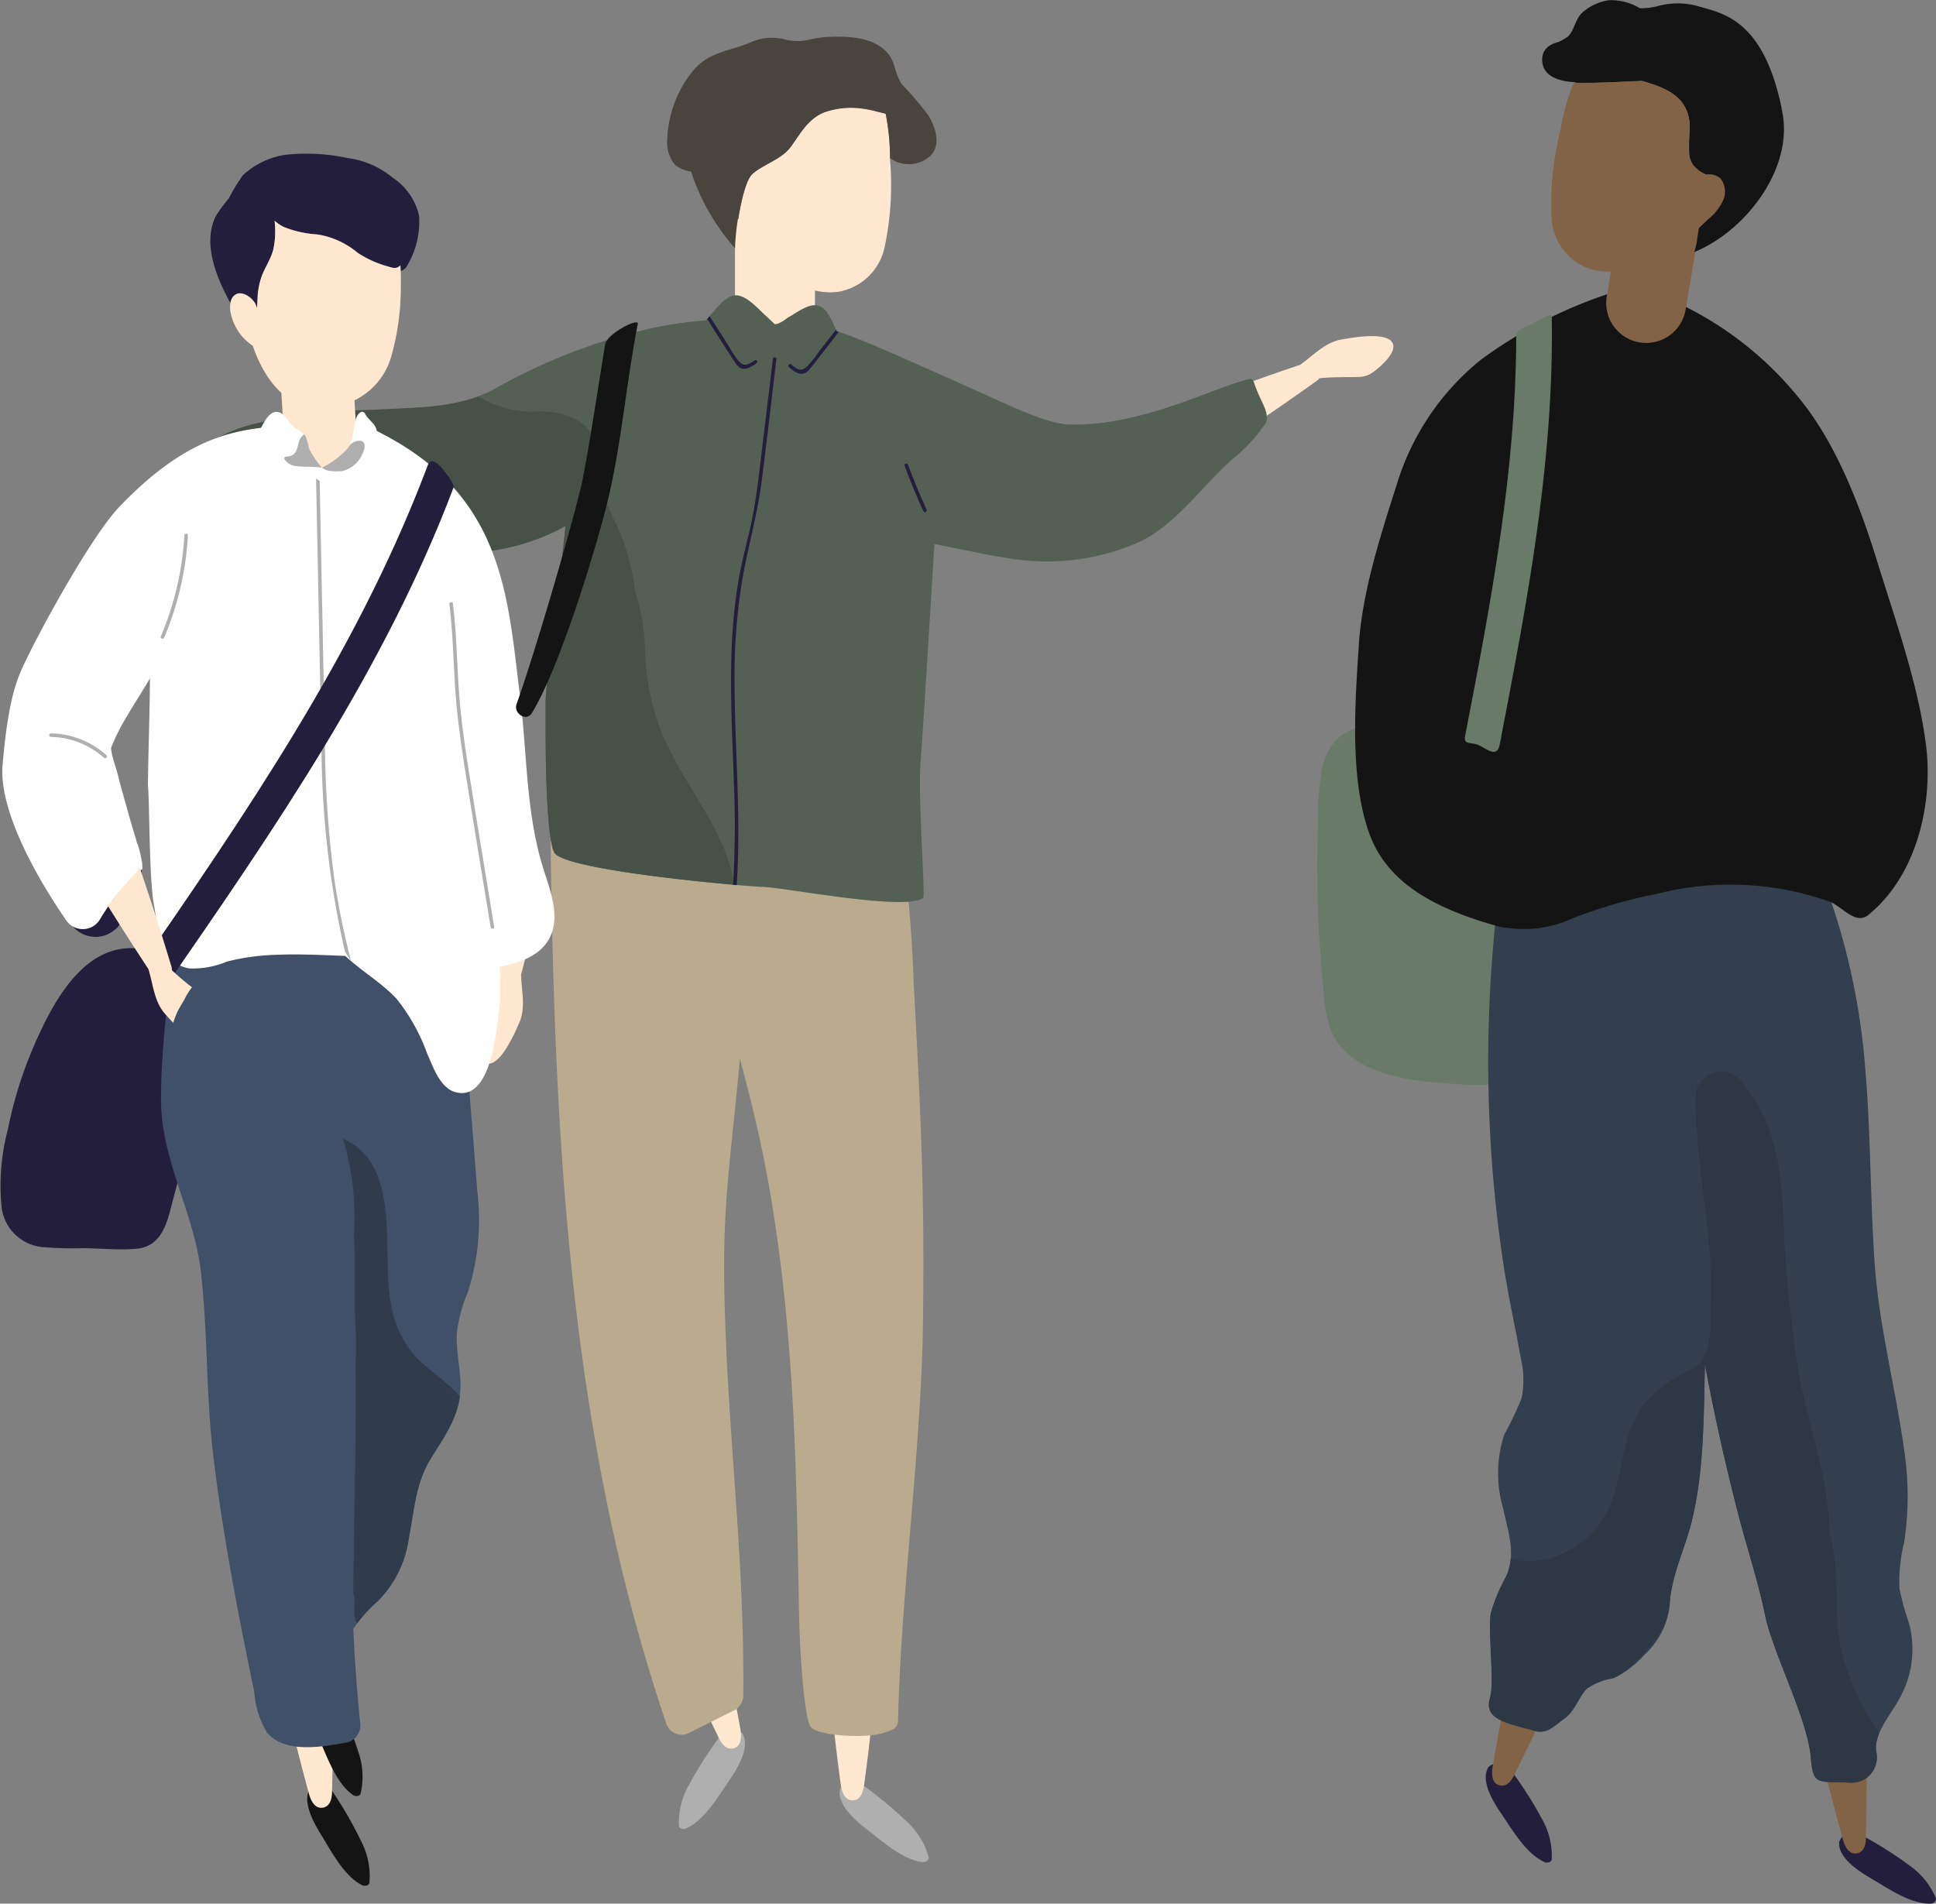 <svg id="グループ_602" data-name="グループ 602" xmlns="http://www.w3.org/2000/svg" width="145.87" height="143.452" viewBox="0 0 145.87 143.452">
  <rect x="0" y="0" width="145.87" height="143.452" fill="#808080" stroke="none"/>
  <path id="パス_530" data-name="パス 530" d="M269.018,506.129a.473.473,0,0,0-.191-.041.454.454,0,0,0-.59.111c-.4.457-.775.925-1.143,1.406a.456.456,0,0,0,.259.732,3.484,3.484,0,0,1-2.43,1.7.459.459,0,0,0-.315.189.532.532,0,0,0-.3.9,2.243,2.243,0,0,0,3.379-.118,8.345,8.345,0,0,0,1.108-2.1,6.336,6.336,0,0,0,.646-2.259A.509.509,0,0,0,269.018,506.129Z" transform="translate(-258.75 -441.237)" fill="#231e3b"/>
  <path id="パス_531" data-name="パス 531" d="M268.286,523.364a6.346,6.346,0,0,0-3.3-3.4.81.81,0,0,0-.7-.7c-4.3-.765-6.735,3.844-8.182,7.141a31.254,31.254,0,0,0-2.009,6.372,16.739,16.739,0,0,0-.494,5.852,3.433,3.433,0,0,0,3.034,3.072,27.4,27.4,0,0,0,3.167.086c1.292.019,2.645.155,3.933.047,2.144-.18,2.4-2.307,2.88-4.042a76.4,76.4,0,0,0,1.663-7.5C268.655,528.049,269.16,525.559,268.286,523.364Z" transform="translate(-253.489 -447.73)" fill="#231e3b"/>
  <path id="パス_532" data-name="パス 532" d="M358.247,639.281c-.833,1.216-1.852,3-3.247,3.622-.182.081-.493.017-.536-.2a5.658,5.658,0,0,1,.753-3.083,29.652,29.652,0,0,1,2.411-3.754,1.1,1.1,0,0,1,1.61-.126C359.893,636.8,358.806,638.467,358.247,639.281Z" transform="translate(-303.308 -505.114)" fill="#afafaf"/>
  <path id="パス_533" data-name="パス 533" d="M354.026,612.889c.166-.041.332-.084.5-.132.027-.008.05-.02.076-.029.049-.016.1-.034.142-.054a2.111,2.111,0,0,0,.208-.1c.971,3.9,1.83,7.82,2.5,11.657.1.737-.057,1.218-.54,1.34-.74.186-1.109-.8-1.244-1.074a108.1,108.1,0,0,1-4.6-11.027A10.112,10.112,0,0,0,354.026,612.889Z" transform="translate(-301.651 -493.826)" fill="#ffe8cf"/>
  <path id="パス_534" data-name="パス 534" d="M380.471,646.779c1.166.9,2.681,2.288,4.2,2.455.2.022.474-.135.449-.354a5.66,5.66,0,0,0-1.66-2.7,29.608,29.608,0,0,0-3.443-2.836,1.1,1.1,0,0,0-1.572.373C378.146,644.92,379.69,646.174,380.471,646.779Z" transform="translate(-315.142 -508.916)" fill="#afafaf"/>
  <path id="パス_535" data-name="パス 535" d="M377.229,620.029c-.17.012-.341.021-.513.026-.029,0-.054,0-.082,0-.052,0-.1,0-.152-.007a2.106,2.106,0,0,1-.227-.028c.268,4.01.649,8.005,1.184,11.864.127.734.427,1.142.924,1.11.761-.05.811-1.1.856-1.4a108.184,108.184,0,0,0,1-11.905A10.1,10.1,0,0,1,377.229,620.029Z" transform="translate(-314.08 -497.332)" fill="#ffe8cf"/>
  <path id="パス_536" data-name="パス 536" d="M362.713,508.117a100.287,100.287,0,0,0-.962-10.928,32.176,32.176,0,0,0-.759-4.517c-.414-1.712-2.9-.967-2.6.718.01.054.018.108.027.162a1.135,1.135,0,0,0-1.392.864,1.449,1.449,0,0,0-1.147.922c.178-.46.172-.153-.158-.542a6.927,6.927,0,0,0-.775-.73,4.831,4.831,0,0,0-1.48-.891,6.071,6.071,0,0,0-3.608-.1,10.118,10.118,0,0,0-1.3.45,1.049,1.049,0,0,0-.8.1c-.372-1-1.007-1.7-2.079-1.61a2.4,2.4,0,0,0-1.546.852,1.3,1.3,0,0,0-1.312.067A5.349,5.349,0,0,0,341,495.578a1.248,1.248,0,0,0-1.426-.123,1.332,1.332,0,0,0-1.82.64q-.017-1.185-.035-2.37c-.022-1.553-2.415-1.3-2.4.236.187,18.464.728,37.111,4.665,55.22a136.478,136.478,0,0,0,4.117,14.932,1.222,1.222,0,0,0,1.572.7l3.438-1.721a1.29,1.29,0,0,0,.774-1.255c.086-10.774-1.227-19.775-1.433-30.544-.128-6.67.533-10.144,1.176-17.353.169.722,1.426,5.084,2.277,10.085,1.934,11.372,1.98,22.119,2.189,32.269.03,1.438.3,6.955.832,7.962.371.706,4.108.944,5.49.507.58-.183,1.116-.31,1.129-.922.2-9.5,1.786-20.784,1.881-30.282C363.523,524.29,363.34,519.585,362.713,508.117ZM350.244,496.25a1.217,1.217,0,0,0-.551-.258c.183-.084.37-.16.558-.225C350.248,495.928,350.245,496.089,350.244,496.25Z" transform="translate(-293.878 -434.167)" fill="#baaa8e"/>
  <path id="パス_537" data-name="パス 537" d="M403.387,443.1a.906.906,0,0,1-.806-1.009c-.542-.09-.974-.713-.665-1.177a.8.8,0,0,1-.079-1.457,200.55,200.55,0,0,1,22.608-9.176c1.017-.707,1.855-1.689,3.117-1.91.768-.134,3.3-.6,3.821.21.463.715-.919,1.873-1.37,2.2a1.865,1.865,0,0,1-1.224.412c-.988.026-1.919-.006-2.894.1a.63.63,0,0,1-.166.176,196.893,196.893,0,0,1-18.7,11.852.729.729,0,0,1-1.066-.41l-1.407.847A.817.817,0,0,1,403.387,443.1Z" transform="translate(-326.492 -402.787)" fill="#ffe8cf"/>
  <g id="グループ_600" data-name="グループ 600" transform="translate(55.033 8.116)">
    <path id="パス_538" data-name="パス 538" d="M362.157,408.336h0c0-.009,0-.019,0-.028Z" transform="translate(-362.153 -401.125)" fill="#ffe8cf"/>
    <path id="パス_539" data-name="パス 539" d="M374.512,398.04a17.148,17.148,0,0,0-.332-3.468c-1.542-.383-3.2-.744-4.7-.072-1.229.549-1.71,1.587-2.469,2.6-.694.926-2.047,1.286-2.858,2.009-.494.441-.854,2.052-1.074,3.376h-.247v8.276a3.013,3.013,0,0,0,6.025,0V407.9a4.9,4.9,0,0,0,1.741.1,4.312,4.312,0,0,0,3.48-3.248A22.38,22.38,0,0,0,374.512,398.04Z" transform="translate(-362.486 -394.125)" fill="#ffe8cf"/>
  </g>
  <path id="パス_540" data-name="パス 540" d="M372.442,389.5a26.254,26.254,0,0,0-1.991-2.344c-.581-.779-.476-1.751-1.19-2.479-1.143-1.165-3.087-1.176-4.6-1.091a9.01,9.01,0,0,0-1.263.206,3.784,3.784,0,0,1-1.862-.054,3.969,3.969,0,0,0-2.458.225c-1.541.683-3.047.679-4.283,2.044a8.636,8.636,0,0,0-2.039,5.306,2.647,2.647,0,0,0,.571,1.884,2.478,2.478,0,0,0,1.221.522,16.6,16.6,0,0,0,3.318,5.787v-.216c.025-.484.13-1.5.136-1.487.024-.164.051-.336.081-.514h.021c.22-1.328.581-2.951,1.077-3.393.81-.723,2.164-1.082,2.857-2.009.76-1.013,1.241-2.051,2.47-2.6a6.386,6.386,0,0,1,4.091-.075h0c.206.048.41.1.612.147a16.553,16.553,0,0,1,.328,3.353,2.448,2.448,0,0,0,2.626.127C373.5,392.1,373.068,390.564,372.442,389.5Z" transform="translate(-302.481 -380.79)" fill="#49443d"/>
  <path id="パス_541" data-name="パス 541" d="M361.365,428.9c-.206-.555-.16-.641-.766-.474-2.822.773-8.138,3.559-13.427,3.338-1.614-.068-4.988-1.719-6.451-2.374-8.772-3.93-9.665-4.263-10.921-4.65-.3-.712-.657-1.691-1.337-1.912-.725-.236-1.67.542-2.257.849-.116.06-.66.552-1.056.535-.042-.039-.531-.51-.574-.547-.578-.492-1.5-1.63-2.348-1.625-.866.006-1.7,1.306-2.232,1.851a.429.429,0,0,0-.029.035,29.4,29.4,0,0,0-5.5.938,42.789,42.789,0,0,0-10.418,4.227c-2.833,1.531-6.1,1.374-9.232,1.577a43.529,43.529,0,0,0-8.935,1.063c-2.214.619-5.254,1.849-5.459,4.524a3.093,3.093,0,0,0,1.12,2.734c1.108.859,2.475.6,3.775.527a36.178,36.178,0,0,1,10.12.854c2.663.611,5.251,1.292,8.006.967a16.417,16.417,0,0,0,5.939-1.906c-.219,2.606-1.508,11.606-1.5,13.453.009,2.062-.043,9.847.672,11.154.73,1.334,13.752,2.5,15.747,2.584,1.814.078,10.578,1.808,12.027.843.2-.134-.412-7.533-.179-10.393.178-2.185,1.014-16.022,1.03-16.283,1.639.291,3.951.835,5.6,1.062a17.219,17.219,0,0,0,9.743-1.183c2.819-1.269,4.853-4.315,7.171-6.329a12.4,12.4,0,0,0,2.486-2.722C362.38,430.742,361.893,430.321,361.365,428.9Z" transform="translate(-266.779 -399.785)" fill="#546054"/>
  <path id="パス_542" data-name="パス 542" d="M323.465,473.7c-.723-4.16-3.924-7.48-5.456-11.35a17.982,17.982,0,0,1-1.226-5.84,16.618,16.618,0,0,0-.764-4.827c-.011-.083-.022-.167-.034-.25a17.547,17.547,0,0,0-.92-3.651c-.409-1.091-1.057-2.13-1.359-3.256-.55-2.056.143-4.224-1.981-5.617a5.782,5.782,0,0,0-3.313-.661,7.864,7.864,0,0,1-3.279-.677c-.318-.146-.62-.307-.913-.476-2.526.938-5.309.85-8,1.024a43.525,43.525,0,0,0-8.935,1.064,10.854,10.854,0,0,0-4.039,1.913,2.05,2.05,0,0,0,3.068,1.255,26.673,26.673,0,0,1,7.275-3.11,2.519,2.519,0,0,0,.937,1.565c2.693,2.067,6.415,4.518,7.418,7.969a13.513,13.513,0,0,0,2.9-.01,16.41,16.41,0,0,0,5.938-1.906l0,.024,0,0c-.1,1.158-.406,3.58-.718,6.075.027,0,.055,0,.082-.009-.008.116-.015.232-.024.347a16.63,16.63,0,0,1-.439,2.762c-.215,1.811-.38,3.368-.4,4.123,0,.028,0,.055,0,.08s0,.049,0,.07c0,.162,0,.361,0,.586v.246c0,.2,0,.422,0,.658v.05c0,.114,0,.231,0,.352v.031c0,.108,0,.22,0,.333,0,.033,0,.066,0,.1,0,.091,0,.184,0,.277.026,3.114.139,7.547.662,8.5.589,1.077,9.187,2.043,13.53,2.421C323.48,473.827,323.476,473.764,323.465,473.7Z" transform="translate(-268.176 -407.218)" fill="#475147"/>
  <path id="パス_543" data-name="パス 543" d="M465.963,496.59q-.076-2.784-.3-5.561c-.123-1.552-.159-3.278-1.669-4.169a6.368,6.368,0,0,0-3.275-.579,1.447,1.447,0,0,0-1.938-.057c-.753-.04-1.526-.084-2.284-.074-2.7-.6-5.754-.4-6.6,2.762a20.542,20.542,0,0,0-.375,4.5q-.111,3.178,0,6.36.093,2.649.34,5.289c.159,1.7.179,3.565,1.272,4.966,1.865,2.39,5.7,2.756,8.491,2.933,1.387.088,3.374.336,4.537-.612,1.148-.935,1.256-2.738,1.432-4.1A75.69,75.69,0,0,0,465.963,496.59Z" transform="translate(-350.218 -431.293)" fill="#697a69"/>
  <path id="パス_544" data-name="パス 544" d="M475.72,644.281c.833,1.217,1.85,3,3.246,3.624.182.081.492.017.535-.2a5.657,5.657,0,0,0-.751-3.083,29.679,29.679,0,0,0-2.409-3.755,1.1,1.1,0,0,0-1.61-.126C474.076,641.8,475.162,643.467,475.72,644.281Z" transform="translate(-362.583 -507.581)" fill="#231e3b"/>
  <path id="パス_545" data-name="パス 545" d="M484.9,594.629a.906.906,0,0,0-1.122-.64c-.173-.522-.855-.852-1.266-.475a.8.8,0,0,0-1.451.147,200.616,200.616,0,0,0-5.562,23.757c-.1.737.057,1.218.54,1.34.74.186,1.109-.8,1.244-1.073a196.284,196.284,0,0,0,8.405-19.491.729.729,0,0,0-.571-.99l.619-1.521A.817.817,0,0,0,484.9,594.629Z" transform="translate(-363.047 -484.223)" fill="#826345"/>
  <path id="パス_546" data-name="パス 546" d="M529.516,654.218c1.271.747,2.951,1.927,4.48,1.9.2,0,.453-.194.4-.408a5.65,5.65,0,0,0-1.992-2.47,29.592,29.592,0,0,0-3.778-2.373,1.1,1.1,0,0,0-1.511.571C526.972,652.672,528.665,653.718,529.516,654.218Z" transform="translate(-388.533 -512.665)" fill="#231e3b"/>
  <path id="パス_547" data-name="パス 547" d="M521.545,602.913a.906.906,0,0,0-1.287-.1.831.831,0,0,0-1.348.109.8.8,0,0,0-1.251.75,200.506,200.506,0,0,0,5.077,23.866c.219.712.569,1.078,1.058.983.748-.146.663-1.2.669-1.5a196.4,196.4,0,0,0-.689-21.215.728.728,0,0,0-.937-.652q-.044-.82-.088-1.64A.817.817,0,0,0,521.545,602.913Z" transform="translate(-383.866 -488.863)" fill="#826345"/>
  <path id="パス_548" data-name="パス 548" d="M506.62,561.934a22.533,22.533,0,0,1-.743-2.7,12.359,12.359,0,0,1,.356-3.471,22.912,22.912,0,0,0,.023-6.793c-.647-4.8-1.915-9.427-2.248-14.28s-.287-9.714-.7-14.556a51.447,51.447,0,0,0-3.668-15.59,1.947,1.947,0,0,0-2.314-1.314,1.845,1.845,0,0,0-.788.463,2.986,2.986,0,0,0-.451-.019,1.96,1.96,0,0,0-2.207-1.061,5.961,5.961,0,0,0-3.957,2.316,1.914,1.914,0,0,0-.691-.253c0-.016,0-.032,0-.048.111-1.9-2.051-2.27-3.152-1.249a1.571,1.571,0,0,0-1.663.93c-.156.3-.3.595-.433.9a1.891,1.891,0,0,0-2.892-.3,5.366,5.366,0,0,0-.779,1.089,1.789,1.789,0,0,0-.9.318,2.034,2.034,0,0,0-1.843-1.367,1.926,1.926,0,0,0-1.881,1.881A102.085,102.085,0,0,0,476.071,535c.356,2.337.882,4.635,1.292,6.961a6.924,6.924,0,0,1,.044,2.948,26.22,26.22,0,0,1-1.308,2.745,9.393,9.393,0,0,0-.1,5.478c.363,1.721,1.033,3.528.254,5.224a13.351,13.351,0,0,0-1.145,2.722c-.26,1.209.29,5.277-.076,6.448-.5,1.613,1.321,1.881,3.36,2.452.939.263,1.425-.338,2.206-.893.87-.618,1.058-1.6,1.749-2.3a4.864,4.864,0,0,1,1.98-.777A7.83,7.83,0,0,0,486.7,564.2a5.878,5.878,0,0,0,1.9-4.177c.244-2.078,1.146-3.86,1.638-5.872.923-3.772.894-7.846.985-11.774q.31,1.639.648,3.274.839,4.032,1.868,8.021c.656,2.54,1.5,5.05,2.025,7.622.559,2.753,3.2,7.81,3.432,10.656.179,2.24.521,1.79,3.108,1.932a1.91,1.91,0,0,0,1.814-2.382c-.189-1.356,1.249-2.936,1.814-4.066A7.546,7.546,0,0,0,506.62,561.934Z" transform="translate(-362.763 -439.537)" fill="#333e4f"/>
  <path id="パス_549" data-name="パス 549" d="M324.078,520.264a1.866,1.866,0,0,1,.337-1.246c.527-.836,1.071-1.593,1.523-2.463a.628.628,0,0,1-.054-.235q-.12-3.89-.093-7.783l.073.039c.121.074.262.146.423.223a18.776,18.776,0,0,1,2.193,1.319.568.568,0,0,0,.141.072l.125.088a.551.551,0,0,0,.193.1l.042.028q-.664,2.761-1.393,5.506c.023,1.238.375,2.48-.143,3.652-.315.713-1.336,3.075-2.3,3.062C324.3,522.617,324.1,520.823,324.078,520.264Z" transform="translate(-288.326 -442.476)" fill="#ffe8cf"/>
  <path id="パス_550" data-name="パス 550" d="M300.264,647.415c.775,1.254,1.709,3.082,3.074,3.771.178.09.492.04.544-.174a5.654,5.654,0,0,0-.607-3.115,29.612,29.612,0,0,0-2.232-3.863,1.1,1.1,0,0,0-1.6-.2C298.737,644.86,299.745,646.576,300.264,647.415Z" transform="translate(-276.05 -509.123)" fill="#141414"/>
  <path id="パス_551" data-name="パス 551" d="M293.593,596.086a.906.906,0,0,0-1.287-.109.831.831,0,0,0-1.349.1.8.8,0,0,0-1.255.744,200.6,200.6,0,0,0,4.948,23.893c.216.713.564,1.081,1.053.988.75-.142.669-1.193.678-1.5a196.454,196.454,0,0,0-.574-21.218.729.729,0,0,0-.934-.657l-.079-1.64A.817.817,0,0,0,293.593,596.086Z" transform="translate(-271.358 -485.488)" fill="#ffe8cf"/>
  <path id="パス_552" data-name="パス 552" d="M300.345,633.241c.6,1.349,1.27,3.288,2.527,4.157.164.113.482.107.563-.1a5.653,5.653,0,0,0-.174-3.168A29.592,29.592,0,0,0,301.58,630a1.1,1.1,0,0,0-1.56-.419C299.183,630.5,299.945,632.338,300.345,633.241Z" transform="translate(-276.268 -502.128)" fill="#141414"/>
  <path id="パス_553" data-name="パス 553" d="M300.806,581.62a.906.906,0,0,0-1.259-.285.831.831,0,0,0-1.35-.084.8.8,0,0,0-1.345.565,200.6,200.6,0,0,0,1.622,24.346c.116.736.41,1.149.908,1.124.762-.038.827-1.09.876-1.39a196.364,196.364,0,0,0,2.343-21.1.729.729,0,0,0-.835-.779l.147-1.636A.817.817,0,0,0,300.806,581.62Z" transform="translate(-274.891 -478.211)" fill="#e48272"/>
  <path id="パス_554" data-name="パス 554" d="M300.567,541.178a17.957,17.957,0,0,0,.706-7.567c-.419-5.449-.878-10.9-1.345-16.343a1.15,1.15,0,0,0-1.581-.945c-.037-.239-.073-.477-.112-.715-.2-1.2-1.9-.9-2.1.141a1.151,1.151,0,0,0-1.144-.412,3.511,3.511,0,0,0-3.548.146,1.067,1.067,0,0,0-.659-.083c-.108-.712-.231-1.422-.379-2.13a1.361,1.361,0,0,0-2.6,0c-.083.352-.16.706-.238,1.058-.069-.393-.137-.786-.213-1.178-.268-1.384-2.228-1.183-2.605,0-.111.348-.211.7-.315,1.048-.016-.067-.03-.134-.047-.2a1.364,1.364,0,0,0-2.608,0c-.018.051-.033.1-.051.153a2.181,2.181,0,0,0-.485.154c.061-.582.12-1.165.181-1.747.182-1.718-2.505-1.7-2.688,0-.5,4.679-1.311,9.493-1.294,14.2.016,4.532,2.486,8.445,3,12.886.524,4.555.382,9.162.919,13.727.547,4.654,1.366,9.27,2.276,13.866q.409,2.068.837,4.132a6.55,6.55,0,0,0,.977,3.047c1.381,1.586,4.21,1.033,6.022.716a1.347,1.347,0,0,0,.991-1.3q-.374-3.619-.535-7.253a10.059,10.059,0,0,1,1.805-2.057,8.262,8.262,0,0,0,2.352-4.7c.406-2.07.512-4.193,1.646-6.033,1.166-1.891,2.325-3.4,2.269-5.742-.029-1.249-.339-2.485-.275-3.738A11.278,11.278,0,0,1,300.567,541.178Z" transform="translate(-265.308 -443.828)" fill="#405068"/>
  <rect id="長方形_268" data-name="長方形 268" width="5.465" height="9.247" transform="translate(20.98 25.974) rotate(-3.466)" fill="#ffe8cf"/>
  <path id="パス_555" data-name="パス 555" d="M289.932,458.7c-.669-7.016-2.822-18.121-11.782-18.206a1.4,1.4,0,0,0-.9.284,1.685,1.685,0,0,0-.212.1l-.063.038c-4.451.176-8.483.064-14.328,6.179-2.029,2.123-5.714,8.815-6.988,11.468-.611,1.273-1.342,2.633-1.792,7.884-.366,3.513,2.708,8.793,4.748,11.741a1.508,1.508,0,0,0,2.571,0,14.807,14.807,0,0,1,3.213-3.822c-.012-.176-.019-.353-.03-.529a.259.259,0,0,1-.033-.086,7.746,7.746,0,0,0-.295-1.227.266.266,0,0,1-.064-.116c-.025-.1-.048-.2-.071-.3-.269-.8-1.253-4.356-1.273-4.452-.153-.755-.473-1.469-.587-2.231-.008-.053-.014-.106-.021-.16a15.266,15.266,0,0,1,1.023-2.1c.622-1.067,1.292-2.1,1.914-3.151-.019,2.686-.122,5.371-.154,8.056.126,1.13.085,7.072.452,9.007.34,1.789.423,4.411,2.669,4.795a6.683,6.683,0,0,0,2.838-.52,17,17,0,0,1,3.618-.506c1.766-.077,3.529.013,5.294.082,1.21,1.14,2.717,2,3.87,3.236a14.479,14.479,0,0,1,2.3,4.125c.434.966.957,2.576,2.117,2.9,2.754.778,3.125-4.892,3.331-6.4C291.611,482.517,290.367,463.262,289.932,458.7Z" transform="translate(-253.663 -408.893)" fill="#fff"/>
  <path id="パス_556" data-name="パス 556" d="M320.764,475.3c-1.284-4.193-1.171-8.532-1.713-12.843-.924-7.354-1.169-14.841-10.038-19.612-1.362-.733-2.815,1.114-1.659,2.161a28.928,28.928,0,0,1,8.085,12.334,1.1,1.1,0,0,0-.509.995q.067,6.254.137,12.507a1.2,1.2,0,0,0,1.549,1.128c.133,1.231.264,2.462.385,3.694.134,1.368.744,3.974-.35,5.069a1.227,1.227,0,0,0,1.185,2.035c1.389-.322,2.857-.858,3.5-2.239C322.1,478.9,321.249,476.883,320.764,475.3Z" transform="translate(-279.867 -409.971)" fill="#fff"/>
  <path id="パス_557" data-name="パス 557" d="M300.51,405.6a4.679,4.679,0,0,0-2-2.875,6.651,6.651,0,0,0-3.375-1.467,14.644,14.644,0,0,0-4.726-.246,6.081,6.081,0,0,0-3.179,1.539,14.724,14.724,0,0,0-1.067,1.761,9.59,9.59,0,0,0-1,1.371c-.939,2.042.024,4.456,1.132,6.505a.823.823,0,0,1,.516-.71.63.63,0,0,1,.174-.032c.069.656.151,1.415.148,1.677a.575.575,0,0,0,1.149.027q.042-.83.083-1.66a6.421,6.421,0,0,1,.222-1.114c.24-.792.759-1.462.954-2.266a6.594,6.594,0,0,0,.094-2.127,2.9,2.9,0,0,0,.716.477,8.2,8.2,0,0,0,2.46.546c.076.011.144.025.217.038l.008-.011a6.319,6.319,0,0,1,2.852,1.351,7.506,7.506,0,0,0,2.331,1.035l.012.017.272.077a.571.571,0,0,0,.42-.047c.011-.005.022-.01.033-.016a.459.459,0,0,0,.042-.028.577.577,0,0,0,.1-.086c.01.139.012.278.018.417a.73.73,0,0,0,.5-.392A6.537,6.537,0,0,0,300.51,405.6Z" transform="translate(-268.934 -389.344)" fill="#231e3b"/>
  <path id="パス_558" data-name="パス 558" d="M299.88,440.286a.355.355,0,0,0-.118-.317l-.044-.041a.4.4,0,0,0-.206-.1c-1.464-.7-3.59-.153-4.861.625-.153.094-1.19.172-1.523.291.955,1.235,2.011,2.82,4.111,2.871,1.913.046,2.959-1.478,3.55-3.035A8.756,8.756,0,0,0,299.88,440.286Z" transform="translate(-273.053 -408.404)" fill="#ffe8cf"/>
  <path id="パス_559" data-name="パス 559" d="M498.116,455.51c-.574-4.62-2.346-9.546-3.72-14-1.261-4.088-3.051-8.736-5.754-12.069a25.943,25.943,0,0,0-10.505-7.845,1.875,1.875,0,0,0-1.619-.183,1.6,1.6,0,0,0-1.553-.2,34.538,34.538,0,0,0-10.37,5.2,19.242,19.242,0,0,0-6.365,9.437c-1.207,3.768-2.592,8.075-2.849,12-.283,4.328-.737,10.37.874,14.514,1.523,3.919,5.661,5.665,9.716,6.789a1.985,1.985,0,0,0,.554.075,8.647,8.647,0,0,0,5.009-.728,37.855,37.855,0,0,1,6.37-1.838,22.368,22.368,0,0,1,12.861.576c.941.285,2,1.833,2.985,1.039C497.422,465.312,498.657,459.858,498.116,455.51Z" transform="translate(-352.994 -399.321)" fill="#141414"/>
  <path id="パス_560" data-name="パス 560" d="M494.964,417.708h0a3.013,3.013,0,0,0,3.47-2.471l1.372-8.161-5.942-1-1.372,8.161A3.013,3.013,0,0,0,494.964,417.708Z" transform="translate(-371.429 -391.907)" fill="#826345"/>
  <path id="パス_561" data-name="パス 561" d="M475.289,426.506c0,.1,0,.194,0,.292-.047,10.069-1.936,20-3.85,29.872-.143.736.468.453,1,.7.685.319,1.377.97,1.591.014l.108-.486a1.532,1.532,0,0,0,.033-.245c1.99-10.274,3.923-20.649,3.8-31.144,0-.153,0-.306-.007-.459-.005-.292-.706.179-1.439.56C475.939,425.916,475.29,426.057,475.289,426.506Z" transform="translate(-361.047 -401.227)" fill="#697a69"/>
  <path id="パス_562" data-name="パス 562" d="M500.957,386.276c.008,0,.012-.013.008-.032-1.389-6.7-4.424-7.138-6.307-7.681a5.585,5.585,0,0,0-2.916-.033,5.032,5.032,0,0,1-1.459.188,4.165,4.165,0,0,0-2.361-.6,3.943,3.943,0,0,0-1.891.855c-.65.537-.653,1.407-1.183,1.894a4.368,4.368,0,0,1-.716.4c-.666.173-1.21.537-1.207,1.338.005,1.239,1.267,1.6,2.289,1.676l.2.011c0,.015-.006.029-.008.044,1.122.052,3.158-.053,5.037-.134,1.743.494,3.326,1.121,3.577,3.027l0,.006c.012.1.023.2.027.308a20.836,20.836,0,0,0-.046,2.174c0,.01,0,.02,0,.03a1.7,1.7,0,0,0,.646,1.145,2.622,2.622,0,0,0,1.323.548,7.8,7.8,0,0,1-1.185,3.5c-.053.359-.113.716-.169,1.074a5.512,5.512,0,0,1-.233,1.079C498.353,395.473,502.016,390.587,500.957,386.276Z" transform="translate(-366.727 -378.098)" fill="#141414"/>
  <path id="パス_563" data-name="パス 563" d="M497.021,397.512a1.3,1.3,0,0,0-1.1-.323,2.733,2.733,0,0,1-.65-.376c-1.058-.839-.55-2.143-.6-3.3-.09-2.19-1.76-2.862-3.609-3.385-1.929.083-4.026.193-5.128.13a16.036,16.036,0,0,0-.992,3.566,22.4,22.4,0,0,0-.681,6.695,4.313,4.313,0,0,0,2.894,3.78c1.839.564,3.92-.167,5.483-.964a7.412,7.412,0,0,0,1.332-.868.536.536,0,0,0,.232-.133q.937-.9,1.873-1.793a3.906,3.906,0,0,0,1.127-1.433A1.653,1.653,0,0,0,497.021,397.512Z" transform="translate(-367.357 -384.034)" fill="#826345"/>
  <path id="パス_564" data-name="パス 564" d="M336.982,427.7c-.17.869-1.367,8.9-1.841,10.833-.924,3.765-3.531,12.655-4.844,16.308-.243.675.73,1.351,1.151.67,2.048-3.3,4.761-12.116,5.685-15.859,1.076-4.359,1.425-9.062,2.3-13.466C339.534,425.675,337.138,426.9,336.982,427.7Z" transform="translate(-291.379 -401.772)" fill="#141414"/>
  <g id="グループ_601" data-name="グループ 601" transform="translate(17.342 16.631)">
    <path id="パス_565" data-name="パス 565" d="M300.557,414.3a.579.579,0,0,1-.6.177,8.073,8.073,0,0,1-2.627-1.119,6.172,6.172,0,0,0-3.065-1.388,8.2,8.2,0,0,1-2.46-.546,2.929,2.929,0,0,1-.729-.487,6.621,6.621,0,0,1-.092,2.147c-.195.8-.715,1.474-.954,2.266a6.363,6.363,0,0,0-.222,1.114q-.027.52-.052,1.041c-.059-.156-.1-.261-.107-.279-.2-.429-.877-.96-1.383-.784-.525.182-.574.824-.525,1.289a3.891,3.891,0,0,0,1.695,2.629c.757,2.286,2.5,4.9,5.194,4.639a5.272,5.272,0,0,0,5.23-3.8,19.089,19.089,0,0,0,.728-5.32C300.6,415.359,300.594,414.829,300.557,414.3Z" transform="translate(-287.731 -410.936)" fill="#ffe8cf"/>
  </g>
  <path id="パス_566" data-name="パス 566" d="M321.749,480.046c-.313-1.985-.582-3.976-.709-5.983-.132-2.085-.169-4.175-.428-6.25-.021-.17-.288-.161-.267.01.251,2.031.293,4.076.418,6.117s.4,4.087.717,6.116c.638,4.044,1.311,8.082,1.973,12.121.027.168.3.16.268-.011C323.065,488.126,322.386,484.089,321.749,480.046Z" transform="translate(-286.485 -422.316)" fill="#afafaf"/>
  <path id="パス_567" data-name="パス 567" d="M279.177,457.643a22.853,22.853,0,0,1-1.776,7.619c-.059.163.2.232.258.071a22.893,22.893,0,0,0,1.786-7.69A.134.134,0,0,0,279.177,457.643Z" transform="translate(-265.286 -417.294)" fill="#afafaf"/>
  <path id="パス_568" data-name="パス 568" d="M301.834,478.2a83.394,83.394,0,0,1-.672-10.09q-.207-10.313-.412-20.626c-.006-.3-.272-.266-.267.034q.21,10.775.429,21.55a70.533,70.533,0,0,0,1.769,14.921h.023c.14.23.284.453.431.672A57.457,57.457,0,0,1,301.834,478.2Z" transform="translate(-276.683 -412.24)" fill="#afafaf"/>
  <path id="パス_569" data-name="パス 569" d="M265.132,488.863a6.485,6.485,0,0,0-4.18-1.647.133.133,0,0,0,0,.266,6.216,6.216,0,0,1,3.99,1.57C265.071,489.167,265.261,488.978,265.132,488.863Z" transform="translate(-257.109 -431.953)" fill="#afafaf"/>
  <path id="パス_570" data-name="パス 570" d="M312.663,566.279c-.925-.873-2.02-1.566-2.858-2.532a7.875,7.875,0,0,1-1.629-3.492c-.816-3.606.693-9.764-2.788-12.233a9.522,9.522,0,0,0-.882-.5l.005.03a20.35,20.35,0,0,1,.83,7.305c.156,2.222-.012,4.688.118,6.865.058.973.032,1.963.011,2.952q.011,1.268.01,2.535c0,.033,0,.066,0,.1l0,.01c-.007,3.636-.1,7.271-.137,10.906-.011,1.157-.07,2.346-.052,3.52a2.619,2.619,0,0,0,.089.31c.041.175-.019.77-.006,1.249.019.175.05.358.085.544q.049.115.1.232a10.827,10.827,0,0,1,1.555-1.691,8.258,8.258,0,0,0,2.352-4.7c.407-2.069.512-4.193,1.647-6.032.982-1.592,1.955-2.916,2.206-4.692A8.552,8.552,0,0,0,312.663,566.279Z" transform="translate(-278.669 -461.72)" fill="#303b4c"/>
  <path id="パス_571" data-name="パス 571" d="M295.558,447.025q-.148.393-.3.786c-5.222,13.516-13.423,25.5-21.623,37.361-.892,1.29,1.215,2.507,2.1,1.227,8.242-11.92,16.6-24.03,21.755-37.668.067-.177-.15-.572-.582-1.134S295.828,446.306,295.558,447.025Z" transform="translate(-263.326 -411.969)" fill="#231e3b"/>
  <path id="パス_572" data-name="パス 572" d="M274.924,517.825c.108-.193.22-.381.335-.565a5.452,5.452,0,0,1,.6-.978,19.575,19.575,0,0,1-1.517-1.288.626.626,0,0,0-.023-.24q-1.117-3.728-2.375-7.412l-.058.06c-.091.108-.2.221-.331.346a18.725,18.725,0,0,0-1.663,1.945.574.574,0,0,1-.11.113l-.091.122a.532.532,0,0,1-.15.16l-.03.04q1.5,2.409,3.063,4.782c.37,1.182.43,2.471,1.291,3.42.132.145.338.374.589.631A4.915,4.915,0,0,1,274.924,517.825Z" transform="translate(-261.394 -441.886)" fill="#ffe8cf"/>
  <path id="パス_573" data-name="パス 573" d="M365.4,431.384q-.492,4.082-.983,8.163c-.164,1.352-.334,2.7-.612,4.038-.269,1.289-.626,2.558-.877,3.851-1,5.145-.657,10.412-.478,15.613a77.335,77.335,0,0,1-.049,7.962l.269.023c.343-4.971-.127-9.949-.154-14.925a45.055,45.055,0,0,1,.578-8.1c.444-2.508,1.146-4.939,1.47-7.473.39-3.048.738-6.1,1.1-9.155C365.687,431.213,365.418,431.215,365.4,431.384Z" transform="translate(-307.165 -404.335)" fill="#231e3b"/>
  <path id="パス_574" data-name="パス 574" d="M300.829,440.8c-.107-.59-.644-.8-.886-1.3a.245.245,0,0,0-.429-.02.253.253,0,0,0-.107.1c-.48.82-.173,1.855-.822,2.594a6.463,6.463,0,0,1-1.9,1.4,7.382,7.382,0,0,1-.971-1.448,4.557,4.557,0,0,0-.266-.933c-.221-.335-.717-.519-1-.8-.353-.349-.667-1.117-1.286-1.012-.588.1-.956,1.078-1.231,1.5a.232.232,0,0,0-.026.222.266.266,0,0,0,.035.12,7,7,0,0,0,3.548,3.082c.069.147.137.295.209.441.154.311.617.038.465-.272-.011-.021-.02-.043-.03-.064a.279.279,0,0,0,.092-.02l.023-.01a2.12,2.12,0,0,0,.384.241.29.29,0,0,0,.305-.03l.013.009-.039.041a.272.272,0,0,0,.328.425,9.086,9.086,0,0,0,1.964-1.271,4.022,4.022,0,0,0,1.193-1.4A2.4,2.4,0,0,0,300.829,440.8Z" transform="translate(-272.44 -408.332)" fill="#fff"/>
  <path id="パス_575" data-name="パス 575" d="M298.59,445.208a6.913,6.913,0,0,1-.949-1.416,4.543,4.543,0,0,0-.266-.932.9.9,0,0,0-.1-.129,1.033,1.033,0,0,0-.374.5c-.082.206-.1.43-.18.638-.152.415-.413.5-.808.54a.136.136,0,0,0-.116.2,1.174,1.174,0,0,0,.888.514c.6.076,1.2.017,1.8.106A.16.16,0,0,0,298.59,445.208Z" transform="translate(-274.358 -409.998)" fill="#afafaf"/>
  <path id="パス_576" data-name="パス 576" d="M304.2,443.675a1.071,1.071,0,0,0-.725.336,1.624,1.624,0,0,1-.2.287,6.44,6.44,0,0,1-1.894,1.4c.323.338,1.2.3,1.541.261a2.247,2.247,0,0,0,1.522-1.312C304.616,444.3,304.761,443.677,304.2,443.675Z" transform="translate(-277.125 -410.464)" fill="#afafaf"/>
  <path id="パス_577" data-name="パス 577" d="M362.278,428.477a2.134,2.134,0,0,1-.491.288c-.391.14-.572-.088-.8-.346a9.071,9.071,0,0,1-.7-1.089q-.7-1.089-1.4-2.178h0c-.064.075-.126.146-.183.209.7,1.1,1.4,2.211,2.116,3.3.458.7.96.49,1.588.045C362.554,428.61,362.421,428.377,362.278,428.477Z" transform="translate(-305.421 -401.321)" fill="#231e3b"/>
  <path id="パス_578" data-name="パス 578" d="M374.417,427.27l-.044-.107q-.644.824-1.286,1.65a9.129,9.129,0,0,1-.8,1.02c-.249.237-.451.447-.828.271a2.162,2.162,0,0,1-.462-.332c-.133-.112-.287.107-.156.219.584.5,1.065.753,1.585.1.73-.915,1.443-1.843,2.159-2.769Z" transform="translate(-311.386 -402.314)" fill="#231e3b"/>
  <path id="パス_579" data-name="パス 579" d="M389.718,450.545q-.764-1.659-1.4-3.369c-.059-.16-.317-.091-.257.071q.64,1.746,1.424,3.434C389.559,450.836,389.789,450.7,389.718,450.545Z" transform="translate(-319.903 -412.147)" fill="#231e3b"/>
  <path id="パス_580" data-name="パス 580" d="M504.385,587.417c-.243-.473-.518-.931-.79-1.375a15.958,15.958,0,0,1-2.049-4.942c-.653-2.957-.008-5.995-.906-8.851-.016-4.047-1.554-8-2.289-11.948a95.841,95.841,0,0,1-1.188-12.407c-.2-3.588-.818-7.165-3.363-9.875a1.907,1.907,0,0,0-3.221,1.335c-.1,4.467,1.222,10.023,1.123,14.491-.037,1.694.283,3.993-.7,5.482-.506.77-2.688,1.12-4.381,3.36-2.142,2.834-1.2,6.9-3.864,9.582a7,7,0,0,1-4.234,2.1,4.969,4.969,0,0,1-1.888-.177,3.959,3.959,0,0,1-.343,1.349,13.34,13.34,0,0,0-1.145,2.722c-.26,1.209.29,5.276-.076,6.448-.5,1.613,1.321,1.881,3.36,2.453.939.263,1.425-.338,2.206-.893.87-.618,1.058-1.6,1.749-2.3a4.871,4.871,0,0,1,1.98-.776,5.027,5.027,0,0,0,1.681-1.155l.067-.154a8.457,8.457,0,0,0,2.211-2.982,10.1,10.1,0,0,0,.319-1.693c.244-2.078,1.146-3.86,1.638-5.872.923-3.773.894-7.847.985-11.774.207,1.094.42,2.185.648,3.275q.839,4.032,1.868,8.021c.656,2.54,1.5,5.05,2.025,7.622a12.326,12.326,0,0,0,.33,1.228l0,0c.9,2.849,2.912,6.982,3.11,9.451.179,2.239.521,1.789,3.108,1.931a1.91,1.91,0,0,0,1.814-2.382A2.554,2.554,0,0,1,504.385,587.417Z" transform="translate(-362.812 -456.754)" fill="#2e3844"/>
</svg>
